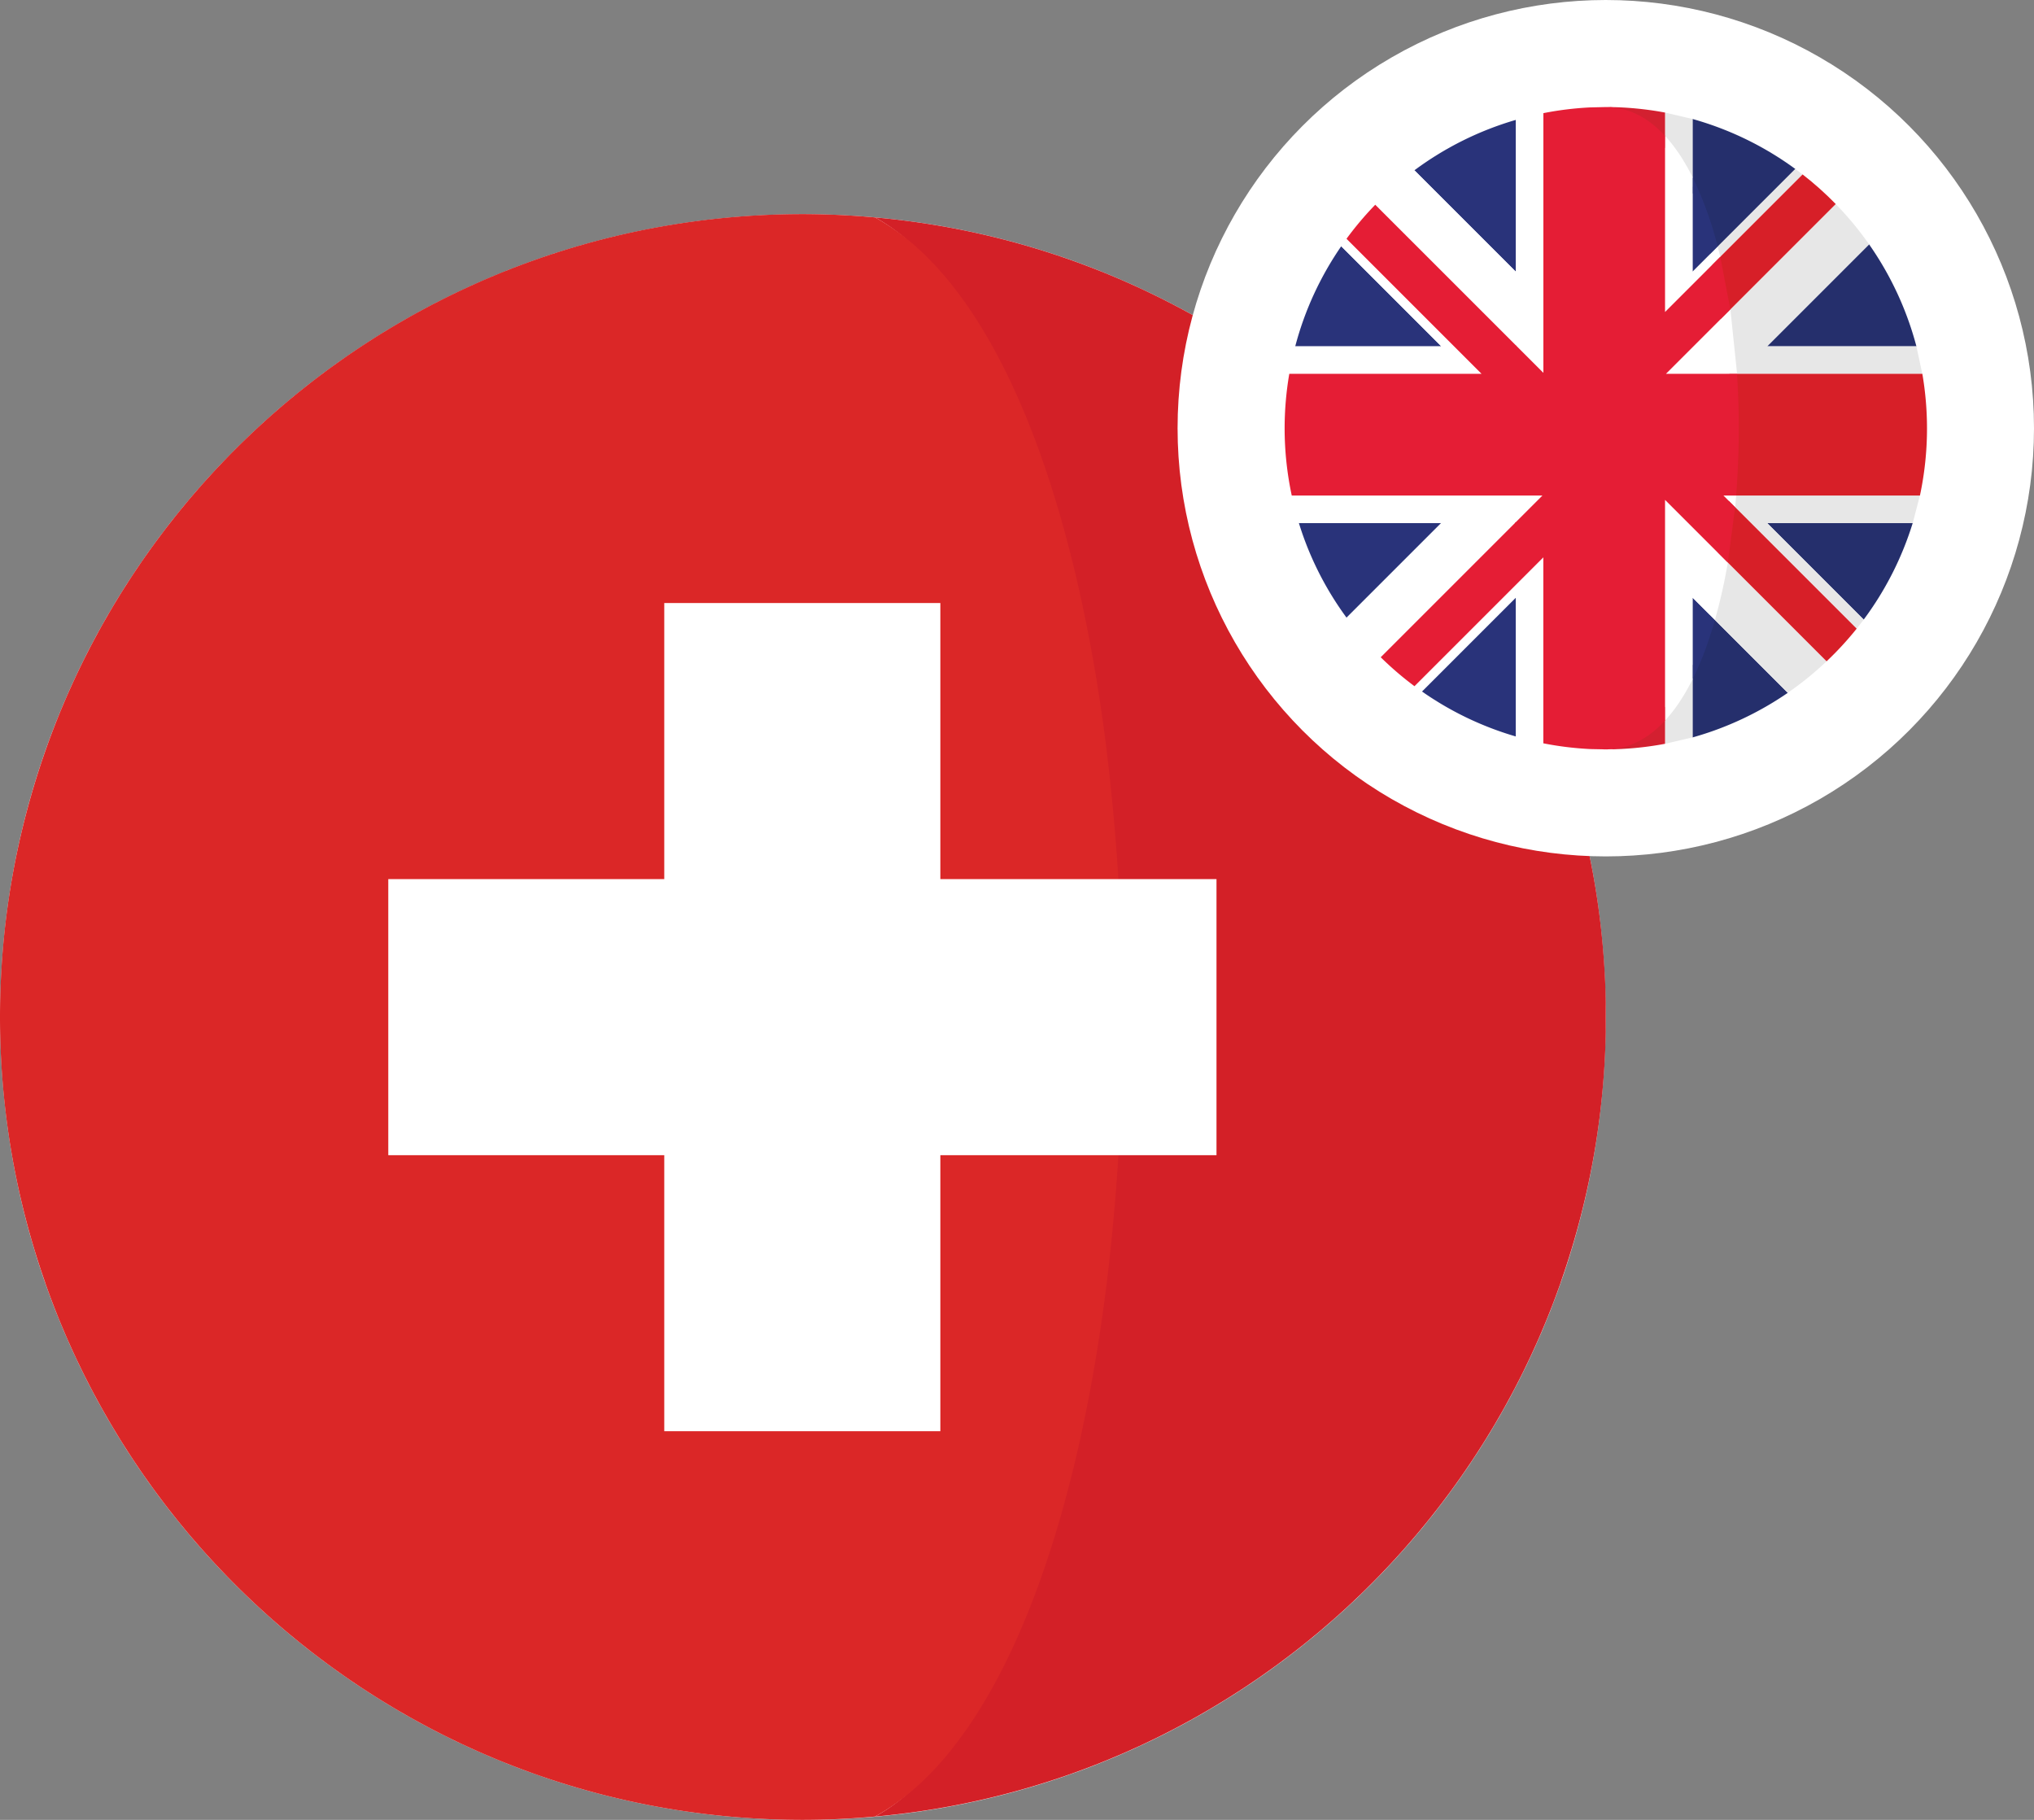 <svg xmlns="http://www.w3.org/2000/svg" width="38" height="34" fill="none" xmlns:v="https://vecta.io/nano"><rect width="100%" height="100%" fill="#808080" stroke="none"/><g clip-path="url(#A)"><path d="M15.001 34.001c8.284 0 14.999-6.716 14.999-14.999S23.285 4.002 15.001 4.002.002 10.717.002 19.001s6.715 14.999 14.999 14.999z" fill="#fff"/><path d="M29.143 13.999c-1.925-5.426-6.863-9.409-12.796-9.937 2.296 1.259 2.966 5.246 3.554 9.937a41.48 41.48 0 0 1 .008 9.943c-.582 4.717-1.256 8.732-3.561 9.996 5.944-.53 10.889-4.526 12.801-9.953.005-.014.009-.029.014-.043a14.97 14.97 0 0 0-.02-9.943z" fill="#d32027"/><path d="M20.673 13.999c-.587-4.691-2.03-8.679-4.326-9.937A15.26 15.26 0 0 0 15 4C8.474 4 2.925 8.168.862 13.986.304 15.563 0 17.246 0 19a14.97 14.97 0 0 0 .837 4.942c.005.014.009.028.014.043C2.907 29.818 8.464 34 15 34a15.08 15.08 0 0 0 1.347-.062c2.305-1.264 3.751-5.279 4.333-9.996a41.47 41.47 0 0 0-.008-9.943z" fill="#db2727"/><g fill="#fff"><path d="M17.568 11.266H12.41v15.473h5.158V11.266z"/><path d="M22.727 16.424H7.254v5.158h15.473v-5.158z"/></g></g><circle cx="30" cy="8" r="8" fill="#fff"/><g clip-path="url(#B)"><g fill="#29337a"><path d="M25.057 4.601c-.387.562-.681 1.192-.859 1.87h2.729l-1.87-1.87zm3.262-2.361a5.98 5.98 0 0 0-1.895.942l1.895 1.895V2.24zm-1.754 10.678a5.96 5.96 0 0 0 1.754.841v-2.595l-1.754 1.754zm-2.299-3.147c.198.643.502 1.239.891 1.769l1.769-1.769h-2.66z"/></g><g fill="#fff"><path d="M25.156 4.461l-.099.139 1.87 1.87h-2.729l-.11.514h3.592l-2.523-2.523zm1.27 8.358l.139.099 1.754-1.754v2.595l.514.126v-3.474l-2.407 2.407zm-2.293-3.561l.133.514h2.66l-1.769 1.769a5.98 5.98 0 0 0 .638.738l3.021-3.021h-4.682zm4.188-7.018v2.837l-1.895-1.895a6.03 6.03 0 0 0-.732.644l3.141 3.141V2.114l-.514.126z"/></g><g fill="#d32030"><path d="M28.319 9.753l-.018.018h.018v-.018zm.496-.496h.018v-.018l-.018.018zm2.308-2.274h-.017V7l.017-.017zm-2.787-.513l-.018-.018v.018h.018zm.496.496v.018h.018l-.018-.018z"/></g><g fill="#252f6c"><path d="M31.621 12.432v1.345a5.99 5.99 0 0 0 1.779-.833l-1.457-1.457c-.116.409-.159.621-.321.946zm.329-7.684l1.591-1.591a5.97 5.97 0 0 0-1.92-.934v1.382c.187.375.203.659.329 1.143zm2.868 6.828c.401-.539.713-1.147.916-1.804h-2.72l1.804 1.804zm.985-5.106a5.98 5.98 0 0 0-.884-1.905L33.014 6.47h2.789z"/></g><g fill="#e7e7e7"><path d="M32.301 9.359l.412.412 1.974 1.974.132-.169-1.804-1.804h2.72l.133-.514H32.34c-.006.073-.032.029-.038.102zm-.413-4.31l1.789-1.789-.135-.103-1.591 1.591c.016.063-.078.236-.062.301zm-.267-1.555V2.223l-.514-.12v.62a3.32 3.32 0 0 1 .514.771zm.639 3.49h3.653l-.11-.514h-2.789l1.905-1.905a6.03 6.03 0 0 0-.623-.752L32.15 5.958l.11 1.025zm-.404 4.415l1.544 1.544a6.02 6.02 0 0 0 .724-.587l-2.031-2.031-.237 1.074zm-.749 1.806v.691l.514-.12v-1.345c-.151.303-.323.567-.514.774z"/></g><path d="M32.15 5.958l2.146-2.146c-.193-.198-.4-.383-.619-.553L31.99 4.946c.075.313.109.672.16 1.012z" fill="#d71f28"/><g fill="#d32030"><path d="M29.701 2.007l.3-.007-.299.007zM30 14a6.22 6.22 0 0 1-.299-.008L30 14z"/><path d="M30 14a6.01 6.01 0 0 0 1.107-.104v-.691c-.315.342-.684.795-1.107.795z"/></g><g fill="#d71f28"><path d="M35.914 6.984h-3.605c.048.753.042 1.526-.017 2.274h3.577A6.02 6.02 0 0 0 36.001 8a6.03 6.03 0 0 0-.087-1.016zm-3.613 2.375c-.033.355-.15.631-.207.965l2.031 2.031a6.01 6.01 0 0 0 .562-.61l-1.974-1.974-.412-.412z"/></g><path d="M31.107 2.768v-.665A6.03 6.03 0 0 0 30 2c.423 0 .792.427 1.107.768z" fill="#d32030"/><g fill="#29337a"><path d="M31.621 12.692c.162-.325.301-.699.418-1.108l-.418-.418v1.527zm.47-8.085a6.75 6.75 0 0 0-.47-1.298v1.768l.47-.47z"/></g><g fill="#fff"><path d="M32.417 9.476l.019-.218h-.237l.218.218zm-.796-4.399V3.309c-.151-.303-.323-.564-.514-.771v3.291l1.032-1.032-.048-.19-.47.47zm-.496 1.907h1.328l-.125-1.203-1.203 1.203zm-.018 6.478c.191-.207.363-.468.514-.771v-1.527l.418.418a10.36 10.36 0 0 0 .241-1.071l-1.173-1.173v4.123z"/></g><path d="M31.107 13.462V9.339l1.173 1.173.136-1.036-.218-.218h.237c.059-.747.065-1.521.017-2.274h-1.328l1.203-1.203-.188-.984-1.032 1.032V2.538C30.792 2.197 30.423 2 30 2l-.299.007a6.04 6.04 0 0 0-.867.107v4.852l-3.141-3.141a6.06 6.06 0 0 0-.537.636l2.009 2.009.514.514h-3.592A6.04 6.04 0 0 0 24 8a6.03 6.03 0 0 0 .133 1.258h4.683l-3.021 3.021a6.05 6.05 0 0 0 .631.541l2.407-2.407v3.474c.282.056.572.092.867.107L30 14c.424 0 .792-.197 1.107-.538z" fill="#e51d35"/></g><defs><clipPath id="A"><path fill="#fff" transform="translate(0 4)" d="M0 0h30v30H0z"/></clipPath><clipPath id="B"><path fill="#fff" transform="translate(24 2)" d="M0 0h12v12H0z"/></clipPath></defs></svg>